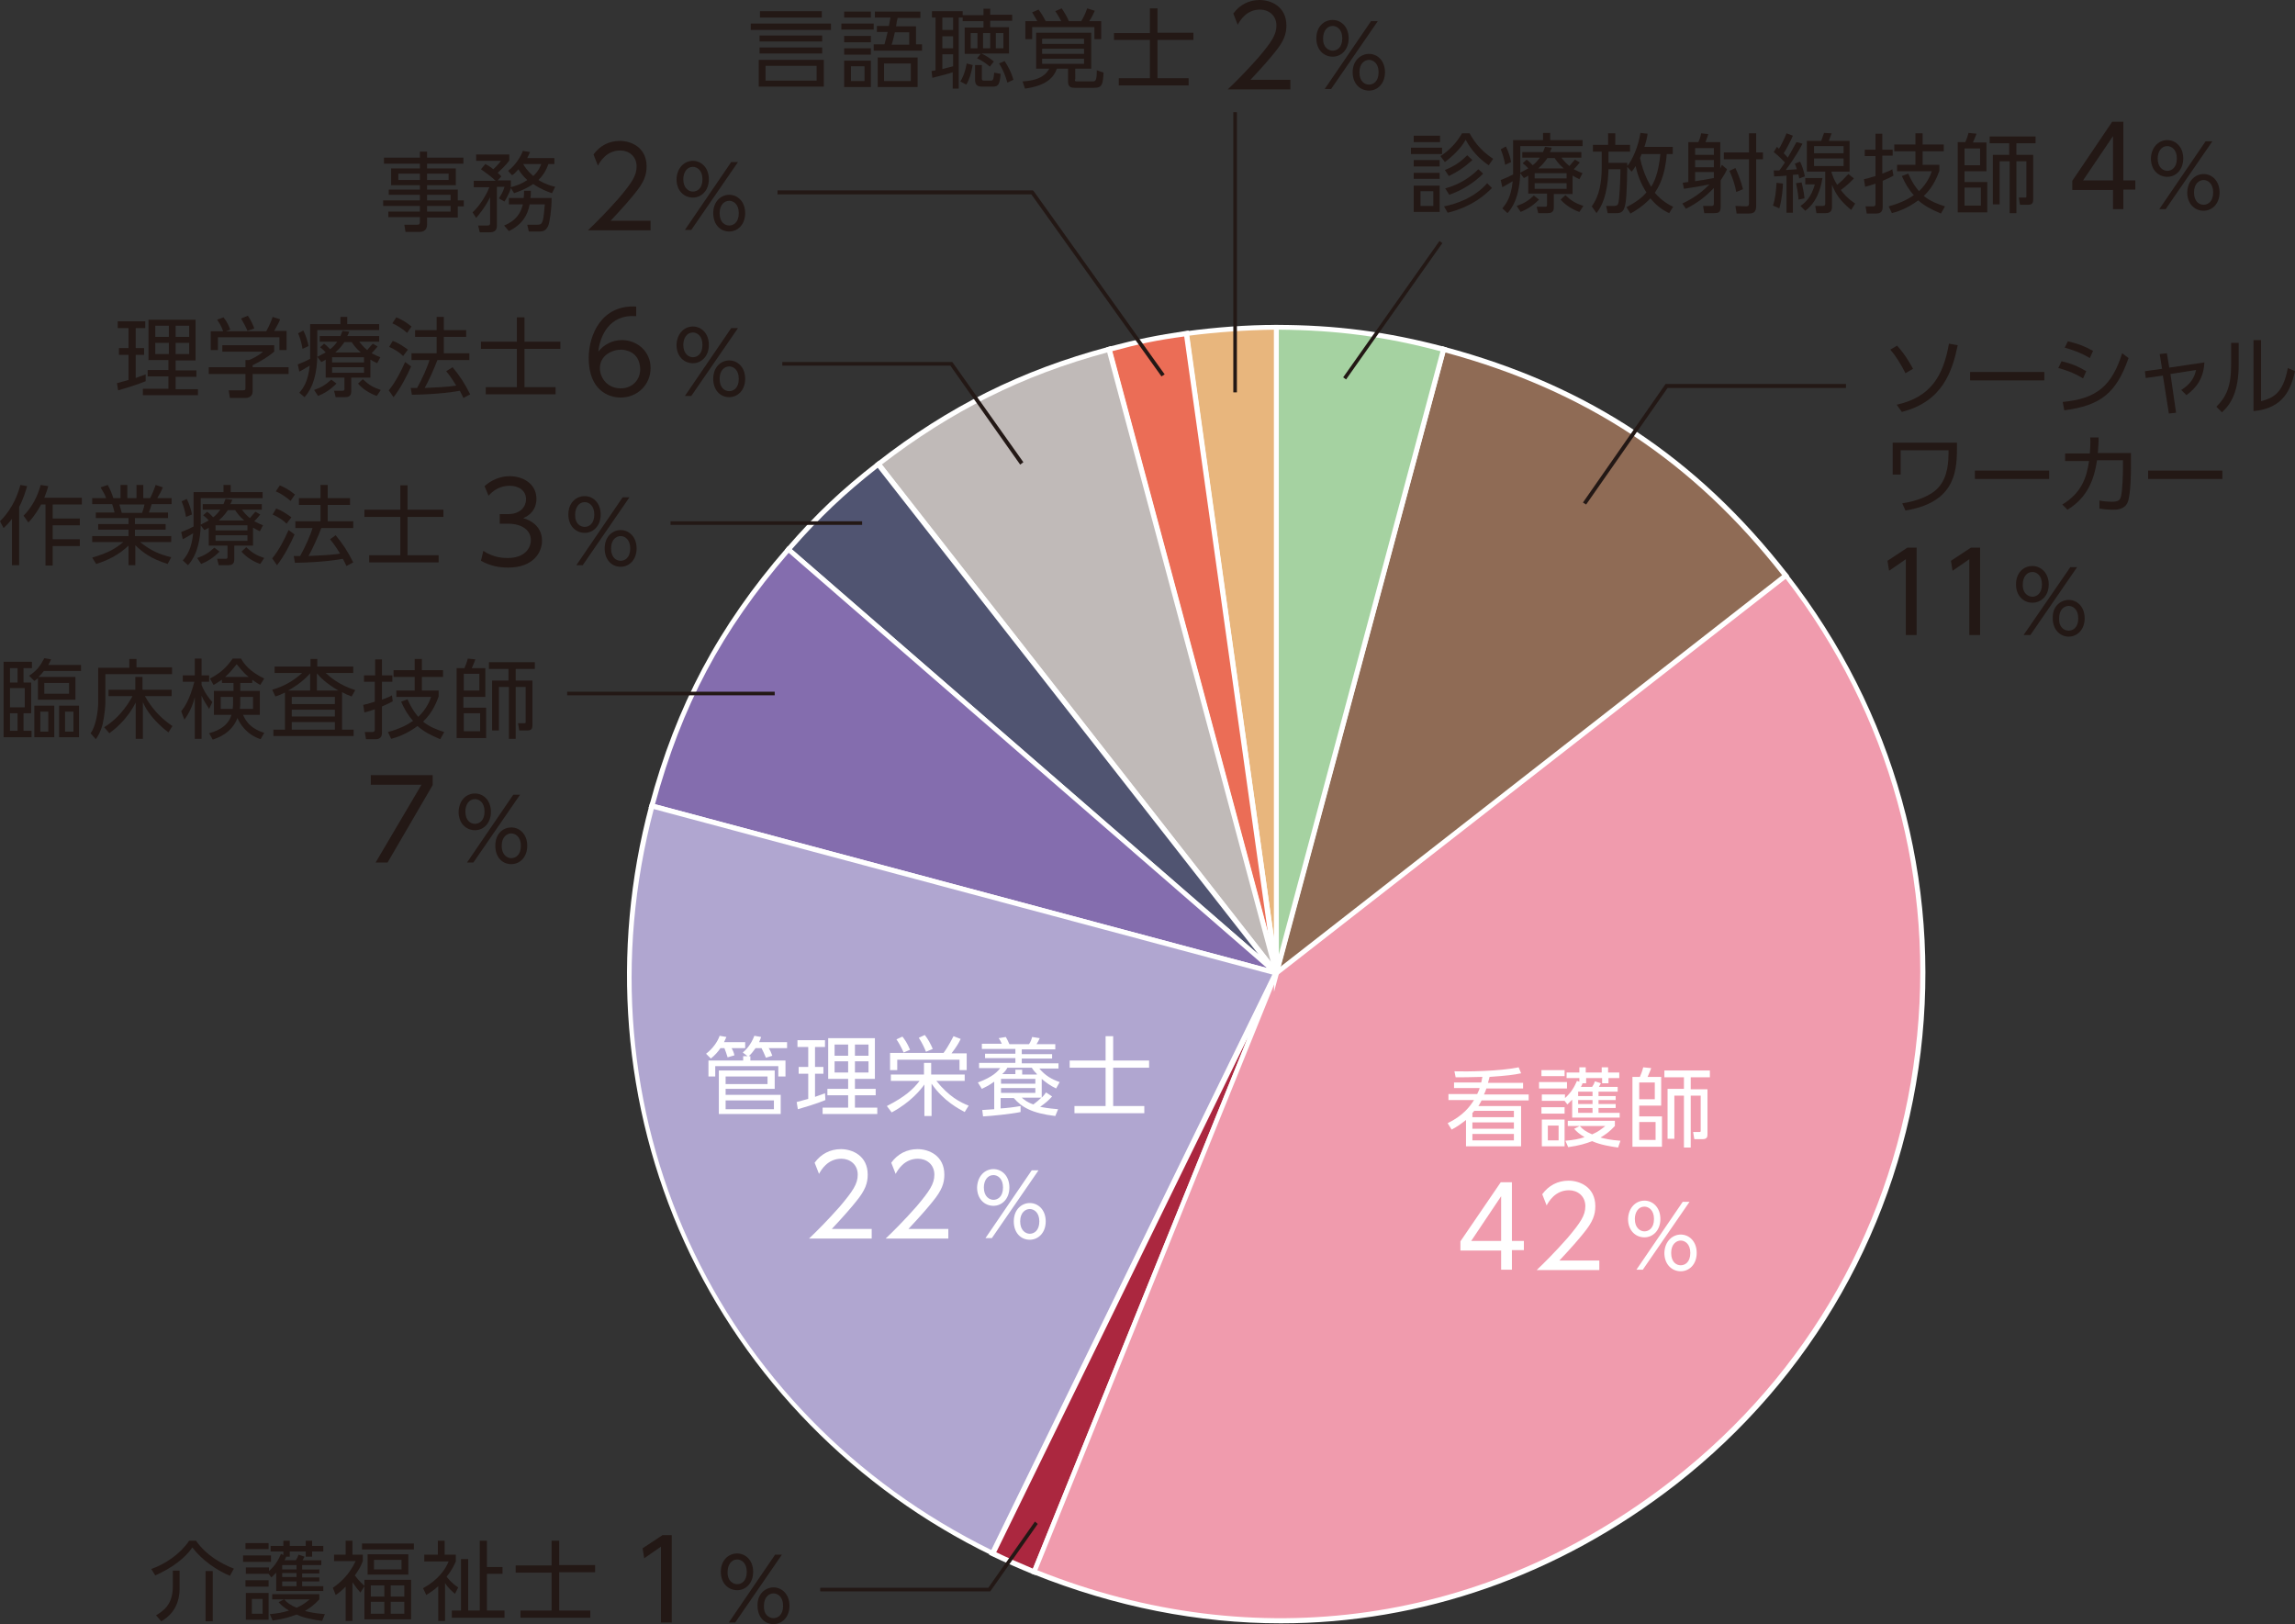 <?xml version="1.0" encoding="utf-8"?>
<!-- Generator: Adobe Illustrator 28.0.0, SVG Export Plug-In . SVG Version: 6.00 Build 0)  -->
<svg version="1.1" id="レイヤー_1" xmlns="http://www.w3.org/2000/svg" xmlns:xlink="http://www.w3.org/1999/xlink" x="0px"
	 y="0px" viewBox="0 0 575 406.9" style="enable-background:new 0 0 575 406.9;" xml:space="preserve">
<rect x="0" y="0" width="575" height="406.9" fill="#333333" stroke="none"/>
<style type="text/css">
	.st0{fill:#E8B67D;}
	.st1{fill:#FFFFFF;}
	.st2{fill:#EB6D56;}
	.st3{fill:#C0BAB8;}
	.st4{fill:#505471;}
	.st5{fill:#846DAE;}
	.st6{fill:#B0A6D0;}
	.st7{fill:#AB273F;}
	.st8{fill:#F09BAD;}
	.st9{fill:#8F6B55;}
	.st10{fill:#A5D2A1;}
	.st11{fill:#231815;}
</style>
<g>
	<path class="st0" d="M319.8,243.8L297.2,83.6c7.4-1,15.1-1.6,22.5-1.6V243.8z"/>
	<path class="st1" d="M319.2,243.9L296.5,83.1l0.6-0.1c7.4-1,15.2-1.6,22.6-1.6h0.6v162.4L319.2,243.9z M297.9,84.1L319.2,235V82.6
		C312.2,82.7,304.8,83.2,297.9,84.1z"/>
	<path class="st2" d="M319.8,243.8L277.9,87.5c7.2-1.9,12-2.9,19.4-3.9L319.8,243.8z"/>
	<path class="st1" d="M319.2,243.9L277.1,87.1l0.6-0.2c7.2-1.9,12.1-2.9,19.5-4l0.6-0.1l22.6,160.8L319.2,243.9z M278.6,88
		l39.1,145.9L296.7,84.3C289.9,85.2,285.2,86.2,278.6,88z"/>
	<path class="st3" d="M319.8,243.8L220,116.3c17.6-13.8,36.2-23,57.8-28.8L319.8,243.8z"/>
	<path class="st1" d="M321.2,246.6l-102-130.4l0.5-0.4c17.8-13.9,36.2-23.1,58-28.9l0.6-0.2l0.2,0.6L321.2,246.6z M220.9,116.4
		L318.4,241l-41-152.7C256.2,94,238.3,103,220.9,116.4z"/>
	<path class="st4" d="M319.8,243.8L197.5,137.6c7.3-8.4,13.7-14.5,22.5-21.3L319.8,243.8z"/>
	<path class="st1" d="M319.4,244.3L196.7,137.7l0.4-0.5c7.4-8.5,13.7-14.5,22.6-21.4l0.5-0.4l0.4,0.5l99.7,127.5L319.4,244.3z
		 M198.4,137.6l116.9,101.5l-95.4-121.9C211.5,123.8,205.4,129.6,198.4,137.6z"/>
	<path class="st5" d="M319.8,243.8l-156.5-41.9c6.7-25.1,17.1-44.6,34.2-64.3L319.8,243.8z"/>
	<path class="st1" d="M322.2,245.1l-159.7-42.7l0.2-0.6c6.7-25,17.3-44.9,34.3-64.5l0.4-0.5l0.5,0.4L322.2,245.1z M164.1,201.5
		l153.3,41l-119.8-104C180.8,157.9,170.8,176.8,164.1,201.5z"/>
	<path class="st6" d="M319.8,243.8l-71,145.4c-70.4-34.3-105.7-111.8-85.5-187.3L319.8,243.8z"/>
	<path class="st1" d="M249.1,390l-0.6-0.3c-34.2-16.6-61.5-44.5-77-78.5c-15.5-34-18.6-72.9-8.8-109.5l0.2-0.6l0.6,0.2l157.2,42.1
		l-0.3,0.7L249.1,390z M163.8,202.7c-19.9,75.2,14.9,151.4,84.7,185.7l70.4-144.2L163.8,202.7z"/>
	<path class="st7" d="M319.8,243.8l-60.7,150c-3.4-1.4-7-3-10.3-4.6L319.8,243.8z"/>
	<path class="st1" d="M259.4,394.6l-0.6-0.2c-3.4-1.4-7.1-3-10.4-4.6l-0.6-0.3l71.3-146l1.1,0.5L259.4,394.6z M249.6,388.9
		c2.9,1.4,6.1,2.8,9.2,4.1l53.8-133L249.6,388.9z"/>
	<path class="st8" d="M319.8,243.8l127.6-99.6c55.1,70.4,42.6,172.1-27.9,227.1c-47,36.6-105.2,44.8-160.4,22.5L319.8,243.8z"/>
	<path class="st1" d="M320.9,406.7c-20.6,0-41.5-4.1-62-12.3l-0.6-0.2l61-150.7l0.1-0.1l128.1-100l0.4,0.5
		c26.7,34.2,38.5,76.7,33.3,119.8c-5.3,43.1-27.1,81.5-61.3,108.2C390.3,394.9,356,406.7,320.9,406.7z M259.9,393.4
		c54.7,21.9,112.7,13.6,159.2-22.7c34-26.5,55.6-64.6,60.8-107.4c5.2-42.5-6.4-84.5-32.6-118.4l-127,99.1L259.9,393.4z"/>
	<path class="st9" d="M319.8,243.8l41.9-156.3c35.9,9.6,62.8,27.4,85.7,56.7L319.8,243.8z"/>
	<path class="st1" d="M318.7,245.4l42.6-158.7l0.6,0.2c35.9,9.6,63.2,27.7,86,56.9l0.4,0.5l-0.5,0.4L318.7,245.4z M362.1,88.3
		l-41.3,153.9l125.7-98.1C424.1,115.5,397.2,97.8,362.1,88.3z"/>
	<path class="st10" d="M319.8,243.8V82c14.8,0,27.6,1.7,41.9,5.5L319.8,243.8z"/>
	<path class="st1" d="M319.2,248.5V81.4h0.6c14.8,0,27.8,1.7,42.1,5.5l0.6,0.2l-0.2,0.6L319.2,248.5z M320.4,82.6v156.5L360.9,88
		C347,84.3,334.8,82.7,320.4,82.6z"/>
	<g>
		<path class="st1" d="M381.6,271.3v1.4h-9.2c-0.2,0.7-0.5,1.3-0.6,1.5H383v1.5h-11.8c-0.4,0.8-0.6,1.1-0.8,1.4h10.7v10.1h-13.8
			v-6.6c-1.3,1-2.1,1.6-3.6,2.4l-1-1.6c3.9-1.9,5.6-4.2,6.6-5.8h-6.4v-1.5h7.2c0.4-0.8,0.6-1.3,0.6-1.5h-6.4v-1.4h6.8
			c0.1-0.3,0.1-0.4,0.3-1.4c-4,0.1-4.2,0.1-6.7,0.1l-0.3-1.5c3,0.1,11.3,0,16.1-1l0.6,1.5c-1.9,0.4-3.6,0.6-7.9,0.9
			c-0.1,0.5-0.2,0.7-0.4,1.5H381.6z M369.3,278.4c-0.1,0.1-0.1,0.2-0.4,0.4v1.1h10.4v-1.6H369.3z M379.3,281.2h-10.4v1.6h10.4V281.2
			z M379.3,284.1h-10.4v1.6h10.4V284.1z"/>
		<path class="st1" d="M392.6,271.1v1.6h-7v-1.6H392.6z M395.7,271v-0.9h-3.2v-1.4h3.2v-1.3h1.6v1.3h4v-1.3h1.6v1.3h2.8v1.4H403v1.3
			h-1.6v-1.3h-4v1.3h-0.9c-0.1,0.3-0.2,0.5-0.4,0.9h2.8c0.4-0.6,0.5-0.8,0.7-1.4l1.5,0.5c-0.2,0.3-0.3,0.6-0.5,0.9h4.7v1.2h-4.8v1.1
			h4.3v1h-4.3v1h4.3v1h-4.3v1.2h5.3v1.2h-11.9v-4.5c-0.5,0.5-0.8,0.8-1.2,1.2l-0.7-0.9h-5.7v-1.6h5.8v0.9c1.6-1.4,2.4-2.9,3-4.3
			L395.7,271z M392,268.1v1.5h-5.8v-1.5H392z M392,277.4v1.6h-5.8v-1.6H392z M392,280.5v6.7h-5.7v-6.7H392z M390.5,282h-2.7v3.7h2.7
			V282z M405.4,287.5c-2.1-0.3-4.5-0.7-6.5-1.6c-1.6,0.6-3.1,1.1-6,1.5l-0.7-1.6c2.1-0.2,3.3-0.4,4.8-0.9c-1.3-0.8-1.9-1.3-2.6-2.1
			l1.4-0.7c0.8,0.9,1.5,1.4,3.1,2.1c1.6-0.7,2.3-1.3,3.3-2.1h-9.4v-1.3h11.8v1.3c-1.4,1.5-2.3,2.1-3.6,2.9c1.2,0.3,2.4,0.6,5,0.8
			L405.4,287.5z M399,273.5h-3.6v1.1h3.6V273.5z M399,275.6h-3.6v1h3.6V275.6z M399,277.6h-3.6v1.2h3.6V277.6z"/>
		<path class="st1" d="M410.9,269.7c0.2-0.5,0.5-1.1,0.8-2.3l2,0.2c-0.3,0.9-0.8,1.9-0.9,2.2h3.4v7.2h-5.5v2.7h5.7v7.6H409v-17.5
			H410.9z M414.6,271.2h-3.9v4.2h3.9V271.2z M414.8,281.1h-4.1v4.5h4.1V281.1z M423.6,272.9h4.2V284c0,0.7,0,1.4-1.2,1.4h-2.1
			l-0.3-1.8l1.6,0c0.3,0,0.3-0.1,0.3-0.4v-8.7h-2.5v13h-1.7v-13h-2.4v10.8h-1.7v-12.5h4.1v-2.9h-4.9v-1.7h11.4v1.7h-4.8V272.9z"/>
	</g>
	<g>
		<path class="st1" d="M376.1,318.2v-4.9h-10.2V311l10.1-14.8h2.8v14.7h3v2.3h-3v4.9H376.1z M368.6,310.9h7.5v-11.2L368.6,310.9z"/>
		<path class="st1" d="M400.7,315.8v2.4H385c1.8-1.7,4.7-4.6,7.7-8c3.3-3.9,4.5-5.7,4.5-8c0-2.6-2-4-4.1-4c-3.5,0-5.1,2.9-5.6,3.8
			l-1.1-2.8c1.6-2.2,3.9-3.4,6.6-3.4c2.8,0,6.7,1.6,6.7,6.4c0,2.1-0.6,3.9-2.9,6.7c-1.2,1.5-3,3.6-6.1,6.9H400.7z"/>
	</g>
	<g>
		<path class="st1" d="M412,300.8c2.1,0,4,1.7,4,4.6c0,2.9-1.9,4.6-4,4.6c-2.2,0-4.1-1.7-4.1-4.6C408,302.5,409.9,300.8,412,300.8z
			 M412,308.5c1,0,2.4-0.7,2.4-3.1c0-2.3-1.4-3.1-2.4-3.1c-1.5,0-2.4,1.4-2.4,3.1C409.6,307.7,411,308.5,412,308.5z M421.6,301.1
			h1.7l-11.7,17h-1.6L421.6,301.1z M421.1,309.3c2.1,0,4,1.7,4,4.6c0,2.9-1.9,4.6-4,4.6c-2.2,0-4.1-1.7-4.1-4.6
			C417.1,310.8,419.2,309.3,421.1,309.3z M421.1,317c1,0,2.4-0.7,2.4-3.1c0-2.3-1.4-3.1-2.4-3.1c-1,0-2.4,0.8-2.4,3.1
			C418.7,316.3,420.1,317,421.1,317z"/>
	</g>
	<g>
		<path class="st1" d="M186.7,261.1v1.5h-3.4c0.3,0.5,0.6,1.2,0.7,1.8l-1.7,0.5c-0.2-0.7-0.6-1.8-0.8-2.3h-1
			c-0.6,0.9-1.4,1.8-2.4,2.6l-1.2-1.2c1.6-1.2,2.9-3,3.4-4.5l1.7,0.3c-0.2,0.4-0.3,0.7-0.6,1.3H186.7z M188,264.6v1.1h8.8v4H195
			v-2.6h-15.8v2.6h-1.7v-4h8.7v-1.1h1.1l-1.2-0.9c0.6-0.5,2-1.8,2.9-4.2l1.7,0.3c-0.2,0.6-0.3,0.8-0.5,1.3h7v1.5h-4.6
			c0.3,0.4,0.7,1.3,0.9,1.9l-1.6,0.5c-0.4-1-0.7-1.6-1.1-2.4h-1.5c-0.6,0.8-1,1.4-1.7,2H188z M194.1,268.3v4.5h-12.3v1.5h13.8v4.8
			h-15.5v-10.9H194.1z M181.8,269.7v1.9h10.5v-1.9H181.8z M181.8,275.7v2.2h12.1v-2.2H181.8z"/>
		<path class="st1" d="M206.8,275.6c-2.1,0.9-5.2,1.8-6.9,2.3l-0.3-1.8c0.8-0.2,1.9-0.5,2.9-0.8v-6.3h-2.4v-1.7h2.4v-5h-2.7v-1.7
			h6.9v1.7h-2.5v5h2.1v1.7h-2.1v5.8c1.1-0.4,1.7-0.6,2.5-0.9L206.8,275.6z M219.2,260.1v10.2h-5v2.5h5.2v1.6h-5.2v3.1h5.6v1.6h-13.7
			v-1.6h6.4v-3.1h-5.2v-1.6h5.2v-2.5h-5v-10.2H219.2z M212.5,261.7h-3.4v2.8h3.4V261.7z M212.5,265.9h-3.4v2.8h3.4V265.9z
			 M217.6,261.7h-3.4v2.8h3.4V261.7z M217.6,265.9h-3.4v2.8h3.4V265.9z"/>
		<path class="st1" d="M241.7,278.6c-1.3-0.7-5.3-2.7-8.3-7.1v8.1h-1.8v-7.9c-0.9,1.3-3.5,4.5-8.2,7l-1.2-1.6
			c4.5-2.3,6.5-4.1,8.2-6.3h-7.2v-1.6h8.3v-2.9h1.8v2.9h8.4v1.6h-7.1c3.1,3.9,6,5.4,8.1,6.2L241.7,278.6z M242.2,263.8v4.3h-1.8
			v-2.6h-15.6v2.6H223v-4.3h13.4c1.2-1.6,2.4-4,2.5-4.2l1.8,0.7c-0.5,1-1,1.9-2.3,3.6H242.2z M226.4,263.7c-0.5-1.2-1.3-2.6-1.8-3.3
			l1.5-0.7c0.6,0.8,1.2,1.6,1.9,3.3L226.4,263.7z M232,263.5c-0.4-1-0.9-2.1-1.8-3.5l1.5-0.7c0.8,1,1.5,2.3,2,3.5L232,263.5z"/>
		<path class="st1" d="M261,275c0.7-0.7,0.8-1,1.1-1.3l1.5,1c-1,1.1-1.6,1.6-3,2.6c2,0.4,3.5,0.5,4.5,0.6l-0.7,1.7
			c-6-0.7-8.5-2.3-10.4-4.5h-3.3v2.6c1.7-0.1,3.3-0.3,5-0.6v1.5c-2.4,0.5-7.3,1-9.4,1.1l-0.2-1.6c0.2,0,2.6-0.2,3-0.2v-6.9
			c-1.4,1-2.3,1.4-3.1,1.8l-1-1.6c3.8-1.4,5-2.8,5.6-3.6h-5.3v-1.3h9.1v-1.2h-7.6v-1.1h7.6v-1.2H246v-1.3h5
			c-0.3-0.6-0.4-0.9-0.8-1.4l1.8-0.3c0.3,0.5,0.5,0.9,0.9,1.8h4.9c0.4-0.5,0.6-1.1,0.8-1.8l1.9,0.3c-0.2,0.5-0.5,1-0.8,1.5h4.7v1.3
			h-8.4v1.2h7.6v1.1h-7.6v1.2h9.2v1.3h-4.8c1.5,1.8,3.1,2.7,5.1,3.4l-0.9,1.6c-1.5-0.7-2.8-1.7-3.6-2.4V275z M259.4,270.3h-8.6v1.2
			h8.6V270.3z M259.4,272.6h-8.6v1.2h8.6V272.6z M259.8,269.1c-0.6-0.6-1-1.1-1.3-1.6h-6.1c-0.3,0.5-0.5,0.9-1.3,1.6h3.3V268h1.7
			v1.2H259.8z M256,275c0.6,0.5,1.2,1.1,2.9,1.7c0.8-0.6,1.4-1.1,2-1.7H256z"/>
		<path class="st1" d="M278.9,259.6v6.1h9v1.8h-9v9.6h7.8v1.8h-17.5v-1.8h7.8v-9.6h-9v-1.8h9v-6.1H278.9z"/>
	</g>
	<g>
		<path class="st1" d="M218.4,307.9v2.4h-15.7c1.8-1.7,4.7-4.6,7.7-8c3.3-3.9,4.5-5.7,4.5-8c0-2.6-2-4-4.1-4c-3.5,0-5.1,2.9-5.6,3.8
			l-1.1-2.8c1.6-2.2,3.9-3.4,6.6-3.4c2.8,0,6.7,1.6,6.7,6.4c0,2.1-0.6,3.9-2.9,6.7c-1.2,1.5-3,3.6-6.1,6.9H218.4z"/>
		<path class="st1" d="M237.6,307.9v2.4h-15.7c1.8-1.7,4.7-4.6,7.7-8c3.3-3.9,4.5-5.7,4.5-8c0-2.6-2-4-4.1-4c-3.5,0-5.1,2.9-5.6,3.8
			l-1.1-2.8c1.6-2.2,3.9-3.4,6.6-3.4c2.8,0,6.7,1.6,6.7,6.4c0,2.1-0.6,3.9-2.9,6.7c-1.2,1.5-3,3.6-6.1,6.9H237.6z"/>
	</g>
	<g>
		<path class="st1" d="M248.9,292.9c2.1,0,4,1.7,4,4.6c0,2.9-1.9,4.6-4,4.6c-2.2,0-4.1-1.7-4.1-4.6
			C244.9,294.6,246.8,292.9,248.9,292.9z M248.9,300.6c1,0,2.4-0.7,2.4-3.1c0-2.3-1.4-3.1-2.4-3.1c-1.5,0-2.4,1.4-2.4,3.1
			C246.5,299.8,247.9,300.6,248.9,300.6z M258.5,293.2h1.7l-11.7,17h-1.6L258.5,293.2z M258,301.4c2.1,0,4,1.7,4,4.6
			c0,2.9-1.9,4.6-4,4.6c-2.2,0-4-1.7-4-4.6C254,302.9,256.1,301.4,258,301.4z M258,309.1c1,0,2.4-0.7,2.4-3.1c0-2.3-1.4-3.1-2.4-3.1
			c-1,0-2.4,0.8-2.4,3.1C255.6,308.3,257,309.1,258,309.1z"/>
	</g>
	<g>
		<path class="st11" d="M477.4,93.5c-1-2-2.3-4.2-3.8-5.9l1.7-1c2.1,2.3,3.4,4.7,4,5.8L477.4,93.5z M475.2,101.4
			c8.6-1.9,11.7-7.3,13.1-15.3l2.2,0.4c-1.4,6.6-3.8,14.1-14,16.7L475.2,101.4z"/>
		<path class="st11" d="M512.2,93.2v2.1h-18.6v-2.1H512.2z"/>
		<path class="st11" d="M521.9,94.8c-2.5-1.5-4.4-2.1-6.2-2.6l0.8-1.7c2.5,0.6,4,1.2,6.2,2.5L521.9,94.8z M516.8,100.7
			c8.5-0.8,12.3-4,14.9-12.2l1.6,1.2c-3.1,8.9-7.1,11.9-16.1,13.1L516.8,100.7z M523.6,89.7c-2.4-1.4-4.5-2.1-6.3-2.6l0.8-1.6
			c2.5,0.6,4.1,1.2,6.3,2.4L523.6,89.7z"/>
		<path class="st11" d="M545.2,103.4l-1.8,0.2l-1.5-9.5l-4.3,0.6l-0.2-1.7l4.3-0.6l-0.6-3.7l1.8-0.2l0.6,3.6l8.8-1.3
			c-0.2,3.9-1.9,6.3-4.5,8.2l-1.3-1.3c2.4-1.5,3.3-3.1,3.7-5l-6.4,1L545.2,103.4z"/>
		<path class="st11" d="M560.9,91.1c0,7-1.9,10.1-4.2,12.2l-1.4-1.4c2.4-2.4,3.7-4.9,3.7-10.6v-5.4h1.9V91.1z M566.6,100.5
			c2.7-0.8,5.4-1.7,6.6-8.3L575,93c-1,4.3-2.7,9.3-10.4,10V85.2h1.9V100.5z"/>
	</g>
	<g>
		<path class="st11" d="M490.3,110.9v1.8c0,6.3-1.2,13.3-12.9,15.2l-0.8-1.8c3.4-0.5,7.1-1.8,9-3.9c2.5-2.7,2.6-6.6,2.6-9.4h-12v6.1
			h-2v-8H490.3z"/>
		<path class="st11" d="M513.4,117.9v2.1h-18.6v-2.1H513.4z"/>
		<path class="st11" d="M516.7,126.4c4.8-2.9,6.1-6.7,6.7-10.9h-6v-1.9h6.2c0.1-1.8,0.2-2.6,0.1-4l2.1,0c0,1.6-0.1,2.3-0.2,3.9h8.3
			v3.6c0,0.6,0,6.6-0.8,8.7c-0.8,1.9-2.8,1.9-3.7,1.9c-1.8,0-2.7-0.2-3.4-0.3l0-2c1,0.2,2,0.3,3.3,0.3c1.6,0,1.9-0.6,2.1-1.3
			c0.4-1.5,0.5-6.1,0.5-7.1v-2h-6.5c-0.7,4.7-2.3,9.3-7.4,12.4L516.7,126.4z"/>
		<path class="st11" d="M556.8,117.9v2.1h-18.6v-2.1H556.8z"/>
	</g>
	<g>
		<path class="st11" d="M361.3,37v1.6h-7.8V37H361.3z M360.8,34v1.6h-6.6V34H360.8z M360.7,40.1v1.6h-6.5v-1.6H360.7z M360.7,43.3
			v1.5h-6.5v-1.5H360.7z M360.7,46.5v6.6h-6.5v-6.6H360.7z M359.1,47.9h-3.2v3.7h3.2V47.9z M368.2,33.4c1.6,2.9,3.4,4.7,5.9,6.4
			l-1.1,1.6c-3.4-2.2-5.2-5.3-5.8-6.4c-1,2-3.4,4.3-5.2,5.6l-1.1-1.5c2.2-1.4,4.1-3.4,5.4-5.7H368.2z M373.8,47.1
			c-1.3,1.3-4.6,4.6-11.1,6.2l-0.9-1.6c3.1-0.6,7.7-2.2,10.8-5.8L373.8,47.1z M368.9,40.1c-2.1,1.9-3.8,3-5.9,4l-1-1.5
			c2.4-1,3.8-1.9,5.6-3.7L368.9,40.1z M371.6,43.5c-2.3,2.3-5.3,4.2-8.5,5.3l-1-1.6c3.7-1,6.4-2.9,8.3-4.8L371.6,43.5z"/>
		<path class="st11" d="M379.1,35.1h7.5v-1.8h1.8v1.8h8.1v1.5h-15.6v5.9c0,7.1-2.3,9.9-3.2,10.9l-1.3-1.2c1-1.2,2.2-2.8,2.6-6.8
			c-1.1,0.7-1.9,1.1-2.6,1.5l-0.4-1.8c1.5-0.6,2-0.8,3.1-1.4c0-0.3,0-0.8,0-1.4V35.1z M377.1,41.3c-0.2-1.3-0.6-2.7-1.1-3.9l1.3-0.7
			c0.6,1.2,1.1,2.7,1.3,3.9L377.1,41.3z M380,51.6c1.7-0.6,2.8-1.2,4.3-2.6l1.3,1c-1.8,1.8-3.2,2.5-4.6,3.1L380,51.6z M394.1,48.6
			h-4.8V52c0,1.3-0.9,1.4-1.6,1.4h-2.3l-0.4-1.6h2.1c0.4,0,0.5-0.1,0.5-0.5v-2.8h-4.7v-4.5c-0.5,0.3-0.6,0.4-1.1,0.6l-1-1.3
			c0.8-0.4,1.3-0.7,2.1-1.1c-0.7-0.8-0.8-0.8-1.4-1.3l1-0.9c0.7,0.5,1.3,1.2,1.5,1.4c0.7-0.5,1.2-1.1,1.8-1.9h-4.4v-1.4h5.2
			c0.2-0.5,0.3-0.8,0.5-1.3l1.7,0.2c-0.2,0.5-0.3,0.8-0.5,1.1h7.9v1.4h-5c0.4,0.5,1,1.3,2,2.1c0.6-0.7,1.1-1.3,1.4-1.6l1.2,0.7
			c-0.7,0.9-1.4,1.6-1.5,1.7c1,0.5,1.6,0.8,2.2,1l-0.8,1.5c-0.6-0.3-1-0.5-1.7-0.9V48.6z M392.5,43.4h-8v1.3h8V43.4z M392.5,45.9h-8
			v1.4h8V45.9z M391.8,42.2c-1.3-1.1-1.8-1.9-2.3-2.6h-1.8c-0.3,0.4-0.9,1.4-2.3,2.6H391.8z M392.2,48.9c1.6,1.5,2.5,2,4.5,2.7
			l-1,1.5c-1.7-0.6-3.5-1.7-4.7-3.1L392.2,48.9z"/>
		<path class="st11" d="M419.1,36.9v1.7h-1.5c-0.3,3.5-1,6.8-3,9.7c1.8,2.1,3.7,3.1,4.6,3.5l-1,1.6c-0.9-0.4-2.8-1.4-4.7-3.7
			c-1.9,2-3.9,3.2-5,3.8l-1-1.6c2.7-1.4,4.1-2.6,5-3.7c-1.3-2-2.2-4.2-2.7-6.6c-0.4,0.7-0.6,0.9-1,1.4l-1.1-1.2
			c-0.1,6.2-0.2,9.4-0.9,10.7c-0.5,0.9-1.3,0.9-2,0.9h-2l-0.4-1.8l2,0c0.7,0,0.9-0.3,1-0.5c0.4-1,0.6-6.9,0.6-8.7H403
			c-0.2,6.7-1.8,9.4-3,11l-1.2-1.7c2-2.7,2.5-6.3,2.5-9.7V38h-2.2v-1.7h3.8v-2.9h1.8v2.9h3.7V38H403v2.8h4.7c0,0.3,0,0.5,0,0.8
			c1.3-1.5,2.8-5,3.3-8.3l1.8,0.2c-0.1,0.8-0.3,1.8-0.8,3.3H419.1z M411.3,38.6c-0.1,0.3-0.2,0.5-0.4,1c0.9,4.2,2.5,6.7,2.8,7.2
			c0.6-1,1.8-3.1,2.3-8.2H411.3z"/>
		<path class="st11" d="M421.5,51c1.2-0.6,4-1.9,6.8-4.8c-1.9,0.4-4.3,0.8-6.4,1.1l-0.3-1.5c0.5-0.1,0.8-0.1,1.4-0.2v-10h2.5
			c0.3-0.6,0.6-1.4,0.7-2.2l1.8,0.2c-0.2,0.8-0.6,1.6-0.7,2h3.7v6.6c0.1-0.2,0.2-0.4,0.4-0.9l1.3,1.1c-0.3,0.7-0.8,1.6-1.6,2.8v6.6
			c0,1.5-0.6,1.6-1.7,1.6H427l-0.3-1.8l2.1,0c0.4,0,0.6-0.1,0.6-0.6v-3.9c-2.1,2.2-4.2,3.8-7,5.2L421.5,51z M429.4,37.1h-4.7v1.7
			h4.7V37.1z M429.4,40.1h-4.7v1.8h4.7V40.1z M424.7,45.4c1.5-0.2,3.1-0.5,4.7-0.8v-1.5h-4.7V45.4z M440,33.4v4.8h1.7v1.7H440v11.7
			c0,1.7-0.8,1.9-2,1.9h-2.9l-0.3-1.9l2.7,0.1c0.5,0,0.7-0.2,0.7-0.7V39.9h-6.3v-1.7h6.3v-4.8H440z M435,48.1
			c-0.2-1.3-0.8-3.4-1.7-5.3l1.5-0.7c0.8,1.7,1.5,3.7,1.9,5.3L435,48.1z"/>
		<path class="st11" d="M444.2,51.5c0.6-1.6,0.8-3.9,0.9-5.7l1.6,0.2c0,0.9-0.2,3.8-0.9,6.2L444.2,51.5z M451.6,36
			c-1.5,3-3.6,5.8-4.2,6.6c0.4,0,2.4-0.2,2.8-0.2c-0.2-0.6-0.4-1.1-0.5-1.4l1.3-0.5c0.5,1,1,2.5,1.2,3.7l-1.4,0.5
			c-0.1-0.6-0.2-0.7-0.2-1l-1.4,0.1v9.5h-1.6v-9.3c-1.3,0.1-2.1,0.2-3.1,0.2l-0.1-1.5c0.6,0,0.9,0,1.4,0c0.8-1,1.1-1.6,1.4-2
			c-0.4-0.4-1.6-1.7-2.8-2.6l0.8-1.3c0.3,0.3,0.4,0.3,0.5,0.5c0.5-0.8,1.4-2.6,1.9-3.9l1.6,0.6c-0.6,1.4-1.7,3.5-2.3,4.4
			c0.6,0.6,0.9,0.9,1,1.1c1.1-1.8,1.6-2.9,2.2-3.9L451.6,36z M450.6,50c0-0.6-0.1-1.6-0.6-4.1l1.4-0.2c0.4,1.9,0.6,2.7,0.7,4
			L450.6,50z M451.1,51.6c1.3-0.9,2.7-2.2,3.6-5.4h-2.4v-1.6h4.3c-0.5,3.2-1.7,6.3-4.3,8.2L451.1,51.6z M464.5,44.7
			c-1.5,1.6-3,2.7-3.3,2.9c1.6,2.1,2.9,2.9,3.6,3.4l-1,1.6c-2.9-2.4-3.9-4.1-4.8-6.3v5.4c0,0.9-0.2,1.7-1.6,1.7h-2.3l-0.3-1.8l1.8,0
			c0.7,0,0.7-0.3,0.7-0.6V43h-4.6v-7.7h3.6c0.3-0.8,0.6-1.7,0.7-2l1.9,0.1c-0.2,0.6-0.5,1.4-0.7,1.9h5.2V43h-4.5v0.3
			c0.3,0.8,0.6,1.8,1.4,3c1.3-1.1,1.5-1.3,2.8-2.7L464.5,44.7z M461.9,36.6h-7.4v1.8h7.4V36.6z M461.9,39.7h-7.4v1.9h7.4V39.7z"/>
		<path class="st11" d="M474.4,44c-0.5,0.3-1.1,0.6-2.7,1.3v6.5c0,1.3-0.6,1.7-1.7,1.7h-2.3l-0.3-1.8h1.8c0.3,0,0.7,0,0.7-0.6v-5.1
			c-0.8,0.3-1.8,0.6-2.6,0.8l-0.3-1.9c0.6-0.1,1.3-0.3,2.9-0.8v-5h-2.7v-1.6h2.7v-4h1.7v4h2.6V39h-2.6v4.5c1.8-0.7,2.1-0.8,2.5-1.1
			L474.4,44z M473.2,51.7c2.9-0.8,4.7-1.7,6.3-2.8c-1.3-1.4-2.2-3-3-4.8l1.6-0.6c1.2,2.7,2.2,3.8,2.7,4.4c2-1.9,2.9-4,3.2-5h-8.7
			v-1.6h4.6v-3.4h-5.3v-1.7h5.3v-2.8h1.8v2.8h5.3v1.7h-5.3v3.4h4.2v1.5c-0.5,1.3-1.4,3.9-3.9,6.3c1.6,1.3,3.4,2,5.3,2.6l-1,1.8
			c-2.4-1-4.1-1.9-5.7-3.3c-2.8,2.1-5.4,2.9-6.6,3.2L473.2,51.7z"/>
		<path class="st11" d="M492.4,35.6c0.2-0.5,0.5-1.1,0.8-2.3l2,0.2c-0.3,0.9-0.8,1.9-0.9,2.2h3.4v7.2h-5.5v2.7h5.7v7.6h-7.4V35.6
			H492.4z M496.1,37.2h-3.9v4.2h3.9V37.2z M496.3,47h-4.1v4.5h4.1V47z M505.2,38.8h4.2v11.1c0,0.6,0,1.4-1.2,1.4h-2.1l-0.3-1.8
			l1.6,0c0.3,0,0.3-0.1,0.3-0.4v-8.7h-2.5v13h-1.7v-13H501v10.8h-1.7V38.8h4.1v-2.9h-4.9v-1.7H510v1.7h-4.8V38.8z"/>
	</g>
	<g>
		<path class="st11" d="M37.9,393.1c3.6-1.3,7.3-3.8,9.5-7.1h1.7c2.6,3.7,6.4,5.8,9.5,7l-1,1.8c-3.3-1.4-7-3.9-9.4-7.1
			c-1.8,2.6-5,5.1-9.3,7L37.9,393.1z M45,397.7c0,1.4,0,5.9-4.6,8.5l-1.3-1.5c1.6-1,4.2-2.5,4.2-7.2v-4H45V397.7z M53.3,406.2h-1.8
			v-12.6h1.8V406.2z"/>
		<path class="st11" d="M67.9,389.7v1.6h-7v-1.6H67.9z M71,389.6v-0.9h-3.2v-1.4H71V386h1.6v1.3h4V386h1.6v1.3h2.8v1.4h-2.8v1.3
			h-1.6v-1.3h-4v1.3h-0.9c-0.1,0.3-0.2,0.5-0.4,0.9h2.8c0.4-0.6,0.5-0.8,0.7-1.4l1.5,0.5c-0.2,0.3-0.3,0.6-0.5,0.9h4.7v1.2h-4.8v1.1
			H80v1h-4.3v1H80v1h-4.3v1.2h5.3v1.2H69.2V394c-0.5,0.5-0.8,0.8-1.2,1.2l-0.7-0.9h-5.7v-1.6h5.8v0.9c1.6-1.4,2.4-2.9,3-4.3
			L71,389.6z M67.3,386.6v1.5h-5.8v-1.5H67.3z M67.3,395.9v1.6h-5.8v-1.6H67.3z M67.3,399.1v6.7h-5.7v-6.7H67.3z M65.8,400.6h-2.7
			v3.7h2.7V400.6z M80.7,406.1c-2.1-0.3-4.5-0.7-6.4-1.6c-1.6,0.6-3.1,1.1-6,1.5l-0.7-1.6c2.1-0.2,3.2-0.4,4.8-0.9
			c-1.3-0.8-1.9-1.3-2.6-2.1l1.4-0.7c0.8,0.9,1.5,1.4,3.1,2.1c1.6-0.7,2.3-1.3,3.3-2.1h-9.4v-1.3h11.8v1.3c-1.4,1.5-2.3,2.1-3.6,2.9
			c1.2,0.3,2.4,0.6,5,0.8L80.7,406.1z M74.3,392.1h-3.6v1.1h3.6V392.1z M74.3,394.1h-3.6v1h3.6V394.1z M74.3,396.2h-3.6v1.2h3.6
			V396.2z"/>
		<path class="st11" d="M90.3,399c-0.8-0.9-1-1.2-2-2.6v9.7h-1.7v-8.6c-1.1,1.1-1.7,1.6-2.5,2.1l-0.7-1.8c1.9-1.3,4.2-3.4,5.7-6.7
			h-5.4v-1.6h2.9V386h1.7v3.5h2.6v1.6c-0.4,1.1-0.8,1.9-2,3.6c1.2,1.6,2.2,2.4,2.4,2.6v-1.5H103v9.9H91.3v-8.3L90.3,399z
			 M103.7,388.2h-13v-1.5h13V388.2z M102.3,394.5H92.1v-5.1h10.2V394.5z M96.3,397.2h-3.4v2.8h3.4V397.2z M96.3,401.3h-3.4v3h3.4
			V401.3z M100.6,390.8h-6.9v2.4h6.9V390.8z M101.3,397.2h-3.4v2.8h3.4V397.2z M101.3,401.3h-3.4v3h3.4V401.3z"/>
		<path class="st11" d="M114,399.3c-0.5-0.4-1.6-1.3-2.5-2.7v9.5h-1.7v-8.7c-1.2,1.1-2.2,1.7-3,2.2l-0.8-1.7c3.7-2,5.6-4.7,6.4-6.7
			h-6.1v-1.7h3.4V386h1.7v3.5h2.8v1.7c-0.3,0.6-0.8,2-2.3,3.8c0.2,0.3,1.3,1.7,2.9,2.7L114,399.3z M122,386v6.6h3.9v1.7H122v9.2h4.4
			v1.8h-13.2v-1.8h2.3v-12.9h1.8v12.9h2.9V386H122z"/>
		<path class="st11" d="M140.1,386v6.1h9v1.8h-9v9.6h7.8v1.8h-17.5v-1.8h7.8V394h-9v-1.8h9V386H140.1z"/>
	</g>
	<g>
		<path class="st11" d="M166,384.6h2.3v21.9h-2.7v-19l-4.2,2.9l-0.4-2.5L166,384.6z"/>
	</g>
	<g>
		<path class="st11" d="M184.7,389.2c2.1,0,4,1.7,4,4.6c0,2.9-1.9,4.6-4,4.6c-2.2,0-4.1-1.7-4.1-4.6
			C180.6,390.9,182.5,389.2,184.7,389.2z M184.7,396.9c1,0,2.4-0.7,2.4-3.1c0-2.3-1.4-3.1-2.4-3.1c-1.5,0-2.4,1.4-2.4,3.1
			C182.2,396.1,183.7,396.9,184.7,396.9z M194.2,389.5h1.7l-11.7,17h-1.6L194.2,389.5z M193.8,397.7c2.1,0,4,1.7,4,4.6
			c0,2.9-1.9,4.6-4,4.6c-2.2,0-4-1.7-4-4.6C189.7,399.2,191.9,397.7,193.8,397.7z M193.8,405.4c1,0,2.4-0.7,2.4-3.1
			c0-2.3-1.4-3.1-2.4-3.1c-1,0-2.4,0.8-2.4,3.1C191.3,404.7,192.8,405.4,193.8,405.4z"/>
	</g>
	<g>
		<path class="st11" d="M8,165.8v1.6H5.9v3.6h1.9v7.7H5.9v4.4h2v1.6h-7v-18.9H8z M4.4,167.4H2.5v3.6h1.9V167.4z M6.2,172.4H2.5v4.8
			h3.7V172.4z M4.4,178.7H2.5v4.4h1.9V178.7z M18.9,169.7v5.6H9.5v-5.4c-0.3,0.3-0.5,0.4-0.9,0.7l-1.3-1.3c1.9-1.3,2.7-2.3,3.8-4.4
			l1.7,0.3c-0.2,0.5-0.4,0.8-0.7,1.4h8.2v1.5h-9.3c-0.6,0.7-0.8,1-1.4,1.5H18.9z M13.6,176.8v7.9h-5v-7.9H13.6z M12.1,178.3h-2v5h2
			V178.3z M17.3,171.1h-6.2v2.7h6.2V171.1z M19.8,176.8v7.9h-5v-7.9H19.8z M18.4,178.3h-2.1v5h2.1V178.3z"/>
		<path class="st11" d="M32.4,167.2v-2.1h1.8v2.1h8.9v1.7H26.4v7.2c0,0.9-0.2,3.1-0.7,5.4c-0.5,1.9-1.2,3-1.7,3.7l-1.3-1.5
			c1.4-1.8,1.9-5.9,1.9-7.6v-8.8H32.4z M42.2,183.5c-3.4-2.6-5.5-5.4-6.4-7.6v9.2h-1.8V176c-2.2,4.4-5.5,6.9-6.6,7.7l-1.3-1.5
			c4.4-2.7,6.6-6.9,7.1-7.8h-6v-1.6h6.7v-3.2h1.8v3.2h7.3v1.6h-6.7c2.3,4.1,5,6.2,6.9,7.5L42.2,183.5z"/>
		<path class="st11" d="M52.4,177.6c-0.8-1.2-1.3-2-1.9-3.3v10.8h-1.7v-10.4c-0.5,2-1.4,4-2.6,5.6l-0.8-2.1c0.8-1,2.1-2.8,3.3-7.4
			h-2.9v-1.6h3v-4.2h1.7v4.2h1.9v1.6h-1.9v0.8c0.3,0.8,1.1,2.5,2.7,4.3L52.4,177.6z M52.4,183.7c1-0.3,4.6-1.2,5.6-4.6h-4.4v-6h4.9
			v-2h-2.9v-0.8c-1,0.7-1.6,1-2.1,1.3l-0.9-1.6c2.5-1.3,4-2.6,5.7-5h2.1c0.8,1.4,2.1,3.2,5.8,5l-1,1.6c-0.9-0.5-1.4-0.9-2-1.3v0.8
			h-3v2h4.9v6h-4.2c1.3,3.1,3.8,4,5.3,4.5l-0.9,1.6c-3.6-1.2-5.2-3.9-5.8-5.3c-1.5,3.8-4.8,4.9-6.2,5.4L52.4,183.7z M58.5,174.6
			h-3.2v3h3c0.1-0.6,0.1-1.2,0.1-2.5V174.6z M62.3,169.6c-1.4-1.1-2.5-2.6-3-3.2c-0.5,0.6-1.6,2.1-2.9,3.2H62.3z M60.2,175.1
			c0,1.4,0,1.9-0.1,2.5h3.3v-3h-3.2V175.1z"/>
		<path class="st11" d="M85.6,182.8h3v1.6H68.5v-1.6h2.9v-9.3c-1,0.5-1.5,0.7-2.4,1l-0.8-1.7c2.8-0.8,5.2-2.1,7.5-4.2h-6.9V167h9
			v-1.9h1.7v1.9h9v1.6h-6.9c1.1,1,3.3,3,7.4,4.3l-0.9,1.6c-1.1-0.4-1.7-0.7-2.4-1.1V182.8z M77.7,173v-4.3c-2.2,2.5-4.8,3.9-5.5,4.3
			H77.7z M83.9,174.6H73.1v1.8h10.8V174.6z M83.9,177.8H73.1v1.7h10.8V177.8z M83.9,180.9H73.1v1.9h10.8V180.9z M84.8,173
			c-3.3-1.9-4.6-3.4-5.4-4.3v4.3H84.8z"/>
		<path class="st11" d="M98.4,175.7c-0.5,0.3-1.1,0.6-2.7,1.3v6.5c0,1.3-0.6,1.7-1.7,1.7h-2.3l-0.3-1.8h1.8c0.3,0,0.7,0,0.7-0.6
			v-5.1c-0.8,0.3-1.8,0.6-2.6,0.8l-0.3-1.9c0.6-0.1,1.3-0.3,2.9-0.8v-5h-2.7v-1.6H94v-4h1.7v4h2.6v1.6h-2.6v4.5
			c1.8-0.7,2.1-0.8,2.5-1.1L98.4,175.7z M97.2,183.4c2.9-0.8,4.7-1.7,6.3-2.8c-1.3-1.4-2.2-3-3-4.8l1.6-0.6c1.2,2.7,2.2,3.8,2.7,4.4
			c2-1.9,2.9-4,3.2-5h-8.7v-1.6h4.6v-3.4h-5.3v-1.7h5.3v-2.8h1.8v2.8h5.3v1.7h-5.3v3.4h4.2v1.5c-0.5,1.3-1.4,3.9-3.9,6.3
			c1.6,1.3,3.4,2,5.3,2.6l-1,1.8c-2.4-1-4.1-1.9-5.7-3.3c-2.8,2.1-5.4,2.9-6.6,3.2L97.2,183.4z"/>
		<path class="st11" d="M116.4,167.3c0.2-0.5,0.5-1.1,0.8-2.3l1.9,0.2c-0.3,0.9-0.8,1.9-0.9,2.2h3.4v7.2h-5.5v2.7h5.7v7.6h-7.4
			v-17.5H116.4z M120.1,168.8h-3.9v4.2h3.9V168.8z M120.3,178.7h-4.1v4.5h4.1V178.7z M129.2,170.5h4.2v11.1c0,0.6,0,1.4-1.2,1.4
			h-2.1l-0.3-1.8l1.6,0c0.3,0,0.3-0.1,0.3-0.4v-8.7h-2.5v13h-1.7v-13H125V183h-1.7v-12.5h4.1v-2.9h-4.9v-1.7H134v1.7h-4.8V170.5z"/>
	</g>
	<g>
		<path class="st11" d="M108.4,194.2v2.5l-11.3,19.4h-3l11.5-19.5H92.9v-2.4H108.4z"/>
	</g>
	<g>
		<path class="st11" d="M119,198.8c2.1,0,4,1.7,4,4.6c0,2.9-1.9,4.6-4,4.6c-2.2,0-4.1-1.7-4.1-4.6C115,200.4,116.9,198.8,119,198.8z
			 M119,206.4c1,0,2.4-0.7,2.4-3.1c0-2.3-1.4-3.1-2.4-3.1c-1.5,0-2.4,1.4-2.4,3.1C116.6,205.7,118,206.4,119,206.4z M128.6,199.1
			h1.7l-11.7,17h-1.6L128.6,199.1z M128.1,207.3c2.1,0,4,1.7,4,4.6c0,2.9-1.9,4.6-4,4.6c-2.2,0-4-1.7-4-4.6
			C124.1,208.7,126.2,207.3,128.1,207.3z M128.1,215c1,0,2.4-0.7,2.4-3.1c0-2.3-1.4-3.1-2.4-3.1c-1,0-2.4,0.8-2.4,3.1
			C125.7,214.2,127.1,215,128.1,215z"/>
	</g>
	<g>
		<path class="st11" d="M529.4,52.5v-4.9h-10.2v-2.3l10-14.8h2.8v14.7h3v2.3h-3v4.9H529.4z M521.9,45.2h7.5V34.1L521.9,45.2z"/>
	</g>
	<g>
		<g>
			<path class="st11" d="M543,35.1c2.1,0,4,1.7,4,4.6c0,2.9-1.9,4.6-4,4.6c-2.2,0-4.1-1.7-4.1-4.6C539,36.8,540.9,35.1,543,35.1z
				 M543,42.8c1,0,2.4-0.7,2.4-3.1c0-2.3-1.4-3.1-2.4-3.1c-1.5,0-2.4,1.4-2.4,3.1C540.6,42,542,42.8,543,42.8z M552.6,35.4h1.7
				l-11.7,17h-1.6L552.6,35.4z M552.1,43.6c2.1,0,4,1.7,4,4.6c0,2.9-1.9,4.6-4,4.6c-2.2,0-4.1-1.7-4.1-4.6
				C548.1,45.1,550.2,43.6,552.1,43.6z M552.1,51.3c1,0,2.4-0.7,2.4-3.1c0-2.3-1.4-3.1-2.4-3.1c-1,0-2.4,0.8-2.4,3.1
				C549.7,50.6,551.1,51.3,552.1,51.3z"/>
		</g>
	</g>
	<g>
		<path class="st11" d="M477.9,137.2h2.3v21.9h-2.7v-19l-4.2,2.9l-0.4-2.5L477.9,137.2z"/>
		<path class="st11" d="M493.8,137.2h2.3v21.9h-2.7v-19l-4.2,2.9l-0.4-2.5L493.8,137.2z"/>
	</g>
	<g>
		<path class="st11" d="M509.2,141.8c2.1,0,4.1,1.7,4.1,4.6c0,2.9-1.9,4.6-4.1,4.6c-2.2,0-4.1-1.7-4.1-4.6
			C505.1,143.5,507,141.8,509.2,141.8z M509.2,149.5c1,0,2.4-0.7,2.4-3.1c0-2.3-1.4-3.1-2.4-3.1c-1.5,0-2.4,1.4-2.4,3.1
			C506.7,148.7,508.2,149.5,509.2,149.5z M518.7,142.1h1.7l-11.7,17H507L518.7,142.1z M518.3,150.3c2.1,0,4,1.7,4,4.6
			c0,2.9-1.9,4.6-4,4.6s-4-1.7-4-4.6C514.2,151.8,516.4,150.3,518.3,150.3z M518.3,158c1,0,2.4-0.7,2.4-3.1c0-2.3-1.4-3.1-2.4-3.1
			c-1,0-2.4,0.8-2.4,3.1C515.8,157.2,517.2,158,518.3,158z"/>
	</g>
	<g>
		<path class="st11" d="M4.8,141.6H3V130c-0.9,1.2-1.6,1.8-2.1,2.3L0,130.6c3.4-3.4,4.6-7.2,5.1-9.1l1.7,0.3c-0.4,1.3-0.9,3.1-2,5.2
			V141.6z M5.9,129.2c2.1-2.1,3.5-4.8,4.3-7.7l1.9,0.3c-0.2,0.7-0.4,1.4-1,2.9h9.4v1.7h-7.3v3.5h6.8v1.7h-6.8v3.5h6.8v1.7h-6.8v4.9
			h-1.8v-15.3h-1.1c-1.5,2.7-2.6,3.9-3.2,4.5L5.9,129.2z"/>
		<path class="st11" d="M42,141.3c-4.3-1.4-6.1-2.8-8.1-4.7v5h-1.7v-4.9c-2.5,2.4-5.3,3.7-8.1,4.6l-1-1.6c4.1-1.2,5.9-2.3,7.8-3.9
			h-7.8v-1.5h9.1v-1.6h-7.6v-1.4h7.6v-1.5H24v-1.4h4.7c-0.1-0.4-0.3-1.3-0.6-2.1h-5v-1.5h3.5c-0.4-1-0.5-1.2-1.4-2.7l1.8-0.6
			c0.7,1.3,1,2.1,1.4,3.3h1.8v-3.3h1.7v3.3h2.3v-3.3h1.7v3.3h1.7c0.2-0.3,0.9-1.8,1.4-3.3l1.8,0.6c-0.4,1-0.8,1.7-1.4,2.7h3.6v1.5
			h-5c-0.3,1-0.3,1.1-0.7,2.1h4.8v1.4h-8.3v1.5h7.7v1.4h-7.7v1.6h9.1v1.5h-7.8c2.6,2.1,4.8,3.1,7.8,3.8L42,141.3z M35.6,128.5
			c0.2-0.6,0.4-1.1,0.6-2.1h-6.3c0.2,0.6,0.5,1.6,0.6,2.1H35.6z"/>
		<path class="st11" d="M48.5,123.3H56v-1.8h1.8v1.8h8v1.5H50.3v5.9c0,7.1-2.3,9.9-3.2,10.9l-1.3-1.2c1-1.2,2.2-2.8,2.6-6.8
			c-1.1,0.7-1.9,1.1-2.6,1.5l-0.4-1.8c1.5-0.6,2-0.8,3.1-1.4c0-0.3,0-0.8,0-1.4V123.3z M46.6,129.5c-0.2-1.3-0.6-2.7-1.1-3.9
			l1.3-0.6c0.6,1.2,1.1,2.7,1.3,3.9L46.6,129.5z M49.4,139.8c1.7-0.6,2.8-1.2,4.3-2.6l1.3,1c-1.8,1.8-3.2,2.5-4.6,3.1L49.4,139.8z
			 M63.5,136.7h-4.8v3.5c0,1.3-0.9,1.4-1.6,1.4h-2.3l-0.4-1.6h2.1c0.4,0,0.5-0.1,0.5-0.5v-2.8h-4.7v-4.5c-0.5,0.3-0.6,0.4-1.1,0.6
			l-1-1.3c0.8-0.4,1.3-0.7,2.1-1.1c-0.7-0.8-0.8-0.8-1.4-1.3l1-0.9c0.7,0.5,1.3,1.2,1.5,1.4c0.7-0.5,1.2-1.1,1.8-1.9h-4.4v-1.4h5.2
			c0.2-0.5,0.3-0.8,0.5-1.3l1.7,0.2c-0.2,0.5-0.3,0.8-0.5,1.1h7.9v1.4h-5c0.4,0.5,1,1.3,2,2.1c0.6-0.7,1.1-1.3,1.4-1.6l1.2,0.7
			c-0.7,0.9-1.4,1.6-1.5,1.7c1,0.5,1.6,0.8,2.2,1l-0.8,1.5c-0.6-0.3-1-0.5-1.7-0.9V136.7z M62,131.6h-8v1.3h8V131.6z M62,134.1h-8
			v1.4h8V134.1z M61.2,130.4c-1.3-1.1-1.8-1.9-2.3-2.6h-1.8c-0.3,0.4-0.9,1.4-2.3,2.6H61.2z M61.7,137.1c1.6,1.5,2.5,2,4.5,2.7
			l-1,1.5c-1.7-0.6-3.5-1.7-4.7-3.1L61.7,137.1z"/>
		<path class="st11" d="M68.2,139.9c1.7-2.1,3-4.6,4.1-7.1l1.5,1.1c-0.9,2.1-2.7,5.6-4.4,7.7L68.2,139.9z M71.8,131.2
			c-1-1-2-1.6-3.5-2.3l0.9-1.5c1.4,0.5,2.7,1.4,3.8,2.2L71.8,131.2z M72.8,125.5c-1.1-1-2.7-2-3.7-2.4l1-1.5c1,0.4,2.5,1.2,3.8,2.3
			L72.8,125.5z M84.1,134.1c1.8,2.2,3,4,4.4,6.8l-1.7,0.9c-0.3-0.6-0.5-1.1-0.9-1.8c-1,0.2-5.2,0.9-12,1l-0.3-1.7h1.6
			c1.3-2.3,2.7-5.5,3.1-7H74v-1.7h6.3v-4.1h-5.4v-1.7h5.4v-3.3h1.8v3.3h5.6v1.7h-5.6v4.1h6.4v1.7h-8c-0.9,2.4-2.4,5.6-3.2,7
			c2.1-0.1,5.5-0.2,7.9-0.6c0,0-1.3-2.2-2.5-3.6L84.1,134.1z"/>
		<path class="st11" d="M102.1,121.6v6.1h9v1.8h-9v9.6h7.8v1.8H92.5v-1.8h7.8v-9.6h-9v-1.8h9v-6.1H102.1z"/>
	</g>
	<g>
		<path class="st11" d="M121.1,138c2.6,1.8,5.3,1.8,6.1,1.8c4.3,0,5.8-2.5,5.8-4.5c0-2.3-2-4.1-5.8-4.1h-2v-2.4h2.1
			c3.2,0,4.5-2,4.5-3.7c0-2.1-1.7-3.4-4.1-3.4c-2.1,0-3.9,0.9-5.3,2.5l-1-2.4c2.8-2.5,5.7-2.5,6.3-2.5c3.2,0,6.7,1.8,6.7,5.7
			c0,0.9-0.2,3.5-3.3,4.8c2.9,0.9,4.7,2.8,4.7,5.7c0,2.8-2.1,6.7-8.5,6.7c-2.5,0-4.6-0.5-6.8-1.7L121.1,138z"/>
	</g>
	<g>
		<path class="st11" d="M146.5,124.3c2.1,0,4,1.7,4,4.6c0,2.9-1.9,4.6-4,4.6c-2.2,0-4.1-1.7-4.1-4.6
			C142.4,126,144.3,124.3,146.5,124.3z M146.5,132c1,0,2.4-0.7,2.4-3.1c0-2.3-1.4-3.1-2.4-3.1c-1.5,0-2.4,1.4-2.4,3.1
			C144,131.2,145.4,132,146.5,132z M156,124.6h1.7l-11.7,17h-1.6L156,124.6z M155.5,132.8c2.1,0,4,1.7,4,4.6c0,2.9-1.9,4.6-4,4.6
			c-2.2,0-4-1.7-4-4.6C151.5,134.3,153.6,132.8,155.5,132.8z M155.5,140.5c1,0,2.4-0.7,2.4-3.1c0-2.3-1.4-3.1-2.4-3.1
			c-1,0-2.4,0.8-2.4,3.1C153.1,139.8,154.5,140.5,155.5,140.5z"/>
	</g>
	<g>
		<path class="st11" d="M36.5,95.5c-2.1,0.9-5.2,1.8-6.9,2.3L29.3,96c0.8-0.2,1.9-0.5,2.9-0.8v-6.3h-2.4v-1.7h2.4v-5h-2.7v-1.7h6.9
			v1.7H34v5h2.1v1.7H34v5.8c1.1-0.4,1.7-0.6,2.5-0.9L36.5,95.5z M49,80.1v10.2h-5v2.5h5.2v1.6H44v3.1h5.6V99H35.8v-1.6h6.4v-3.1
			h-5.2v-1.6h5.2v-2.5h-5V80.1H49z M42.3,81.6h-3.4v2.8h3.4V81.6z M42.3,85.9h-3.4v2.8h3.4V85.9z M47.3,81.6H44v2.8h3.4V81.6z
			 M47.3,85.9H44v2.8h3.4V85.9z"/>
		<path class="st11" d="M68.8,88c-1.7,1.5-3.7,2.6-5.5,3.5V92h9v1.7h-9v4.3c0,1.4-1.1,1.7-1.8,1.7h-3.9l-0.3-1.9l3.5,0
			c0.7,0,0.7-0.2,0.7-0.7v-3.4h-9.2V92h9.2v-1.8h0.9c0.5-0.2,2.2-0.9,3.5-2.1H55.7v-1.6h13V88z M66.7,83c0.7-1.2,1.5-3.1,1.6-3.6
			l1.9,0.6c-0.4,1-1,2-1.5,2.9h3.1v4.8H70v-3.2H54.6v3.2h-1.8V83h3.1c-0.4-1.3-1.1-2.3-1.5-2.9l1.6-0.6c0.9,1.1,1.4,2.3,1.7,3.1
			L56.6,83H66.7z M62,82.9c-0.4-1-1-2.1-1.6-3.1l1.7-0.7c0.9,1.3,1.5,2.8,1.6,3.2L62,82.9z"/>
		<path class="st11" d="M77.8,81.2h7.5v-1.8H87v1.8h8v1.5H79.5v5.9c0,7.1-2.3,9.9-3.2,10.9L75,98.4c1-1.2,2.2-2.8,2.6-6.8
			c-1.1,0.7-1.9,1.1-2.6,1.5l-0.4-1.8c1.5-0.6,2-0.8,3.1-1.4c0-0.3,0-0.8,0-1.4V81.2z M75.8,87.4c-0.2-1.3-0.6-2.7-1.1-3.9l1.3-0.7
			c0.6,1.2,1.1,2.7,1.3,3.9L75.8,87.4z M78.7,97.7c1.7-0.6,2.8-1.2,4.3-2.6l1.3,1c-1.8,1.8-3.2,2.5-4.6,3.1L78.7,97.7z M92.8,94.6
			H88v3.5c0,1.3-0.9,1.4-1.6,1.4h-2.3l-0.4-1.6h2.1c0.4,0,0.5-0.1,0.5-0.5v-2.8h-4.7v-4.5c-0.5,0.3-0.6,0.4-1.1,0.6l-1-1.3
			c0.8-0.4,1.3-0.7,2.1-1.1c-0.7-0.8-0.8-0.8-1.4-1.3l1-0.9c0.7,0.5,1.3,1.2,1.5,1.4c0.7-0.5,1.2-1.1,1.8-1.9h-4.4v-1.4h5.2
			c0.2-0.5,0.3-0.8,0.5-1.3l1.7,0.2c-0.2,0.5-0.3,0.8-0.5,1.1H95v1.4h-5c0.4,0.5,1,1.3,2,2.1c0.6-0.7,1.1-1.3,1.4-1.6l1.2,0.7
			c-0.7,0.9-1.4,1.6-1.5,1.7c1,0.5,1.6,0.8,2.2,1l-0.8,1.5c-0.6-0.3-1-0.5-1.7-0.9V94.6z M91.2,89.5h-8v1.3h8V89.5z M91.2,92h-8v1.4
			h8V92z M90.4,88.3c-1.3-1.1-1.8-1.9-2.3-2.6h-1.8c-0.3,0.4-0.9,1.4-2.3,2.6H90.4z M90.9,95c1.6,1.5,2.5,2,4.5,2.7l-1,1.5
			c-1.7-0.6-3.5-1.7-4.7-3.1L90.9,95z"/>
		<path class="st11" d="M97.4,97.8c1.7-2.1,3-4.6,4.1-7.1l1.5,1.1c-0.9,2.1-2.7,5.6-4.4,7.7L97.4,97.8z M101,89.2
			c-1-1-2-1.6-3.5-2.3l0.9-1.5c1.4,0.5,2.7,1.4,3.8,2.2L101,89.2z M102,83.4c-1.1-1-2.7-2-3.7-2.4l1-1.5c1,0.4,2.5,1.2,3.8,2.3
			L102,83.4z M113.4,92c1.8,2.2,3,4,4.4,6.8l-1.7,0.9c-0.3-0.6-0.5-1.1-0.9-1.8c-1,0.2-5.2,0.9-12,1l-0.3-1.7h1.6
			c1.3-2.3,2.7-5.5,3.1-7h-4.5v-1.7h6.3v-4.1h-5.4v-1.7h5.4v-3.3h1.8v3.3h5.6v1.7h-5.6v4.1h6.4v1.7h-8c-0.9,2.4-2.4,5.6-3.2,7
			c2.1-0.1,5.5-0.2,7.9-0.6c0,0-1.3-2.2-2.5-3.6L113.4,92z"/>
		<path class="st11" d="M131.4,79.5v6.1h9v1.8h-9V97h7.8v1.8h-17.5V97h7.8v-9.6h-9v-1.8h9v-6.1H131.4z"/>
	</g>
	<g>
		<path class="st11" d="M159.3,79.2c-6.7-0.5-9,5.1-9.4,8.9c1.4-1.8,3.6-2.9,5.9-2.9c3.8,0,7.2,2.8,7.2,7c0,4.2-3.3,7.4-7.5,7.4
			c-3.1,0-8-1.9-8-9.9c0-5.9,3.3-13.4,11.9-12.9V79.2z M155.6,87.6c-2.3,0-5.3,1.5-5.3,4.6c0,2.6,2,5.1,5.2,5.1c3,0,4.9-2.2,4.9-4.8
			C160.3,88,156.5,87.6,155.6,87.6z"/>
	</g>
	<g>
		<path class="st11" d="M173.6,81.8c2.1,0,4,1.7,4,4.6c0,2.9-1.9,4.6-4,4.6c-2.2,0-4.1-1.7-4.1-4.6
			C169.6,83.5,171.5,81.8,173.6,81.8z M173.6,89.5c1,0,2.4-0.7,2.4-3.1c0-2.3-1.4-3.1-2.4-3.1c-1.5,0-2.4,1.4-2.4,3.1
			C171.2,88.7,172.6,89.5,173.6,89.5z M183.2,82.2h1.7l-11.7,17h-1.6L183.2,82.2z M182.7,90.3c2.1,0,4,1.7,4,4.6
			c0,2.9-1.9,4.6-4,4.6c-2.2,0-4-1.7-4-4.6C178.7,91.8,180.8,90.3,182.7,90.3z M182.7,98c1,0,2.4-0.7,2.4-3.1c0-2.3-1.4-3.1-2.4-3.1
			c-1,0-2.4,0.8-2.4,3.1C180.3,97.3,181.7,98,182.7,98z"/>
	</g>
	<g>
		<path class="st11" d="M116.1,41H107v1.2h7.2v4.2H107v1.1h7.7v2.7h1.5v1.5h-1.5v2.8H107v1.7c0,0.7-0.2,1.9-1.9,1.9h-3.5l-0.3-1.8
			l3.2,0c0.6,0,0.7-0.2,0.7-0.7v-1.2h-7.9v-1.4h7.9v-1.4h-9.2v-1.4h9.2v-1.4h-7.8v-1.3h7.8v-1.1h-7.2v-4.2h7.2V41h-9v-1.5h9V38h1.8
			v1.5h9.1V41z M105.2,43.5h-5.4v1.6h5.4V43.5z M112.4,43.5H107v1.6h5.4V43.5z M112.9,48.8H107v1.4h5.9V48.8z M112.9,51.6H107v1.4
			h5.9V51.6z"/>
		<path class="st11" d="M127.3,42.8c1.9-1.4,3.3-3.8,3.7-5l1.8,0.3c-0.2,0.4-0.3,0.7-0.7,1.5h6.8v1.5h-1.5c-0.3,0.8-0.8,2.3-2.5,4
			c1.8,1.1,3.3,1.5,4.2,1.7l-0.8,1.6c-1.2-0.4-2.8-1-4.7-2.3c-1.9,1.3-3.7,1.9-4.8,2.3l-0.8-1.3c0,0.2-0.6,1.8-1.6,3.4l-1.4-0.8
			c0.5-0.8,1.1-1.7,1.4-2.9h-1.9v9.7c0,1.2-0.6,1.7-1.8,1.7h-2.5l-0.4-1.7l2.3,0c0.3,0,0.7,0,0.7-0.6v-6.5c-1.4,2.8-3,4.6-3.5,5.2
			l-0.9-1.4c1.8-1.6,3.6-4.6,4.2-6.3h-3.9v-1.6h5.5c-1.3-1.2-2.3-1.9-3.7-2.9l1.1-1.3c0.6,0.3,1,0.5,2,1.3c0.4-0.4,1.3-1.2,1.9-2.1
			h-6.2v-1.6h8.3v1.5c-0.8,1.2-2.6,2.8-2.9,3.1c0.5,0.5,0.7,0.6,0.9,0.9l-0.9,1h3.3v1.5c0,0.1-0.1,0.2-0.1,0.2
			c1.2-0.3,2.6-0.7,4.2-1.8c-1.2-1.1-1.9-2.1-2.2-2.7c-0.8,0.9-1.1,1.2-1.6,1.5L127.3,42.8z M138.2,49.7c0,2.9-0.5,6.2-0.9,7
			c-0.4,0.7-0.8,1.3-2.1,1.3h-2.7l-0.4-1.7l2.6,0c0.7,0,1-0.2,1.2-0.8c0.4-0.9,0.5-3.7,0.6-4.3h-3.8c-0.5,2.7-1.8,5-5.2,6.7
			l-1.2-1.4c3.2-1.3,4.2-3.3,4.7-5.3h-3.5v-1.6h3.7c0.1-0.6,0.1-1.2,0.1-1.8h1.7c0,0.8,0,1.2-0.1,1.8H138.2z M131.1,41.1L131.1,41.1
			c0.3,0.6,1,1.7,2.5,3c1.3-1.2,1.8-2.4,2-3H131.1z"/>
	</g>
	<g>
		<path class="st11" d="M163,55.3v2.4h-15.7c1.8-1.7,4.7-4.6,7.7-8c3.3-3.9,4.5-5.7,4.5-8c0-2.6-2-4-4.1-4c-3.5,0-5.1,2.9-5.6,3.8
			l-1.1-2.8c1.6-2.2,3.9-3.4,6.6-3.4c2.8,0,6.7,1.6,6.7,6.4c0,2.1-0.6,3.9-2.9,6.7c-1.2,1.5-3,3.6-6.1,6.9H163z"/>
	</g>
	<g>
		<path class="st11" d="M173.6,40.3c2.1,0,4,1.7,4,4.6c0,2.9-1.9,4.6-4,4.6c-2.2,0-4.1-1.7-4.1-4.6C169.6,42,171.5,40.3,173.6,40.3z
			 M173.6,48c1,0,2.4-0.7,2.4-3.1c0-2.3-1.4-3.1-2.4-3.1c-1.5,0-2.4,1.4-2.4,3.1C171.2,47.2,172.6,48,173.6,48z M183.2,40.6h1.7
			l-11.7,17h-1.6L183.2,40.6z M182.7,48.8c2.1,0,4,1.7,4,4.6c0,2.9-1.9,4.6-4,4.6c-2.2,0-4-1.7-4-4.6
			C178.7,50.3,180.8,48.8,182.7,48.8z M182.7,56.5c1,0,2.4-0.7,2.4-3.1c0-2.3-1.4-3.1-2.4-3.1c-1,0-2.4,0.8-2.4,3.1
			C180.3,55.8,181.7,56.5,182.7,56.5z"/>
	</g>
	<g>
		<path class="st11" d="M208.2,5.9v1.6h-20.1V5.9H208.2z M206.4,15v6.7h-16.3V15H206.4z M206,8.9v1.5h-15.7V8.9H206z M206,11.9v1.5
			h-15.7v-1.5H206z M205.9,2.8v1.6h-15.5V2.8H205.9z M204.6,16.5h-12.8v3.7h12.8V16.5z"/>
		<path class="st11" d="M218.9,5.9v1.5h-8.1V5.9H218.9z M218.2,2.9v1.5h-6.7V2.9H218.2z M218.2,9v1.6h-6.7V9H218.2z M218.2,12.1v1.6
			h-6.7v-1.6H218.2z M218.2,15.2v6.6h-6.7v-6.6H218.2z M216.6,16.6h-3.4v3.7h3.4V16.6z M229.5,6.5v4.6h1.5v1.6h-12.1v-1.6h2.7
			c0.3-1.2,0.5-1.7,0.8-3.1h-2.7V6.5h3c0.2-0.8,0.2-1.2,0.4-2.1h-3.9V2.9h11.4v1.6h-5.7c-0.1,0.3-0.4,1.8-0.4,2.1H229.5z
			 M229.9,21.8h-10v-7.4h10V21.8z M228.2,15.9h-6.7v4.4h6.7V15.9z M224.2,8.1c-0.4,1.7-0.5,2.2-0.8,3.1h4.4V8.1H224.2z"/>
		<path class="st11" d="M248,16.7c-0.7-0.6-1.7-1.4-3.2-2.1l0.9-1.1h-4V6.9h4.7V5.3h-5.2V4.4h-1v17.8h-1.5v-4.1
			c-1.1,0.4-2.4,0.7-5.1,1.4l-0.2-1.7c0.6-0.1,0.7-0.1,1-0.2V4.4h-0.9V2.8h7.7v1h5.2V2.2h1.7v1.5h5.5v1.5h-5.5v1.6h4.7v6.6h-6.9
			c1.2,0.6,2,1.1,3.1,2L248,16.7z M238.8,4.4h-2.7v3.1h2.7V4.4z M238.8,9.1h-2.7v3h2.7V9.1z M236.1,17.3c0.8-0.2,1.6-0.4,2.7-0.7v-3
			h-2.7V17.3z M240.6,20.4c0.4-0.6,1.1-1.8,1.6-4.5l1.5,0.4c-0.3,1.8-0.8,3.6-1.6,4.9L240.6,20.4z M244.9,8.3h-1.7v3.8h1.7V8.3z
			 M246,16.4v3.3c0,0.4,0.1,0.5,0.6,0.5h1.6c0.6,0,0.7-0.1,0.9-2l1.6,0.3c-0.2,2.8-0.7,3.2-1.9,3.2H246c-1.2,0-1.7-0.5-1.7-1.7v-3.7
			H246z M248.1,8.3h-1.8v3.8h1.8V8.3z M251.4,8.3h-1.9v3.8h1.9V8.3z M252.4,20.7c-0.5-1.7-1.1-3.3-2.1-4.8l1.4-0.6
			c0.8,1.2,1.7,2.8,2.2,4.7L252.4,20.7z"/>
		<path class="st11" d="M269.3,19.9c0,0.5,0.1,0.5,0.7,0.5h3.7c0.7,0,1.1,0,1.1-2.8l1.7,0.6c-0.2,2.9-0.3,3.8-2.4,3.8h-4.9
			c-0.8,0-1.6-0.2-1.6-1.5v-3.3h-2.8c-0.7,1.9-2.2,4.2-8,5l-0.6-1.8c4.8-0.3,6-2,6.7-3.2h-3.3v-9h13.8v9h-4V19.9z M265.9,5.3
			c-0.3-0.5-0.8-1.5-1.5-2.5l1.6-0.7c0.7,1,1.4,2.2,1.8,3.2h3.1c0.6-1,0.9-1.6,1.5-3.2l1.9,0.6c-0.1,0.2-0.7,1.6-1.4,2.6h3v4.5h-1.7
			v-3h-15.6v3h-1.7V5.3h3c-0.5-0.9-0.8-1.3-1.3-2.2l1.6-0.7c0.8,1,1.6,2.5,1.8,2.9H265.9z M271.6,9.7h-10.5V11h10.5V9.7z
			 M271.6,12.2h-10.5v1.3h10.5V12.2z M271.6,14.7h-10.5v1.3h10.5V14.7z"/>
		<path class="st11" d="M290,2.1v6.1h9v1.8h-9v9.6h7.8v1.8h-17.5v-1.8h7.8v-9.6h-9V8.3h9V2.1H290z"/>
	</g>
	<g>
		<path class="st11" d="M323.3,20v2.4h-15.7c1.8-1.7,4.7-4.6,7.7-8c3.3-3.9,4.5-5.7,4.5-8c0-2.6-2-4-4.1-4c-3.5,0-5.1,2.9-5.6,3.8
			l-1.1-2.8c1.6-2.2,3.9-3.4,6.6-3.4c2.8,0,6.7,1.6,6.7,6.4c0,2.1-0.6,3.9-2.9,6.7c-1.2,1.5-3,3.6-6.1,6.9H323.3z"/>
	</g>
	<g>
		<path class="st11" d="M333.9,5c2.1,0,4,1.7,4,4.6c0,2.9-1.9,4.6-4,4.6c-2.2,0-4.1-1.7-4.1-4.6C329.8,6.7,331.7,5,333.9,5z
			 M333.9,12.7c1,0,2.4-0.7,2.4-3.1c0-2.3-1.4-3.1-2.4-3.1c-1.5,0-2.4,1.4-2.4,3.1C331.4,11.9,332.9,12.7,333.9,12.7z M343.5,5.3
			h1.7l-11.7,17h-1.6L343.5,5.3z M343,13.5c2.1,0,4,1.7,4,4.6c0,2.9-1.9,4.6-4,4.6c-2.2,0-4.1-1.7-4.1-4.6
			C338.9,15,341.1,13.5,343,13.5z M343,21.2c1,0,2.4-0.7,2.4-3.1c0-2.3-1.4-3.1-2.4-3.1c-1,0-2.4,0.8-2.4,3.1
			C340.6,20.5,342,21.2,343,21.2z"/>
	</g>
	<polygon class="st11" points="397.4,126.4 396.6,125.9 417.3,96.2 462.5,96.2 462.5,97.2 417.8,97.2 	"/>
	<polygon class="st11" points="255.6,116.4 238.1,91.6 196,91.6 196,90.7 238.6,90.7 256.4,115.8 	"/>
	<polygon class="st11" points="248.1,398.7 205.5,398.7 205.5,397.8 247.6,397.8 259.3,381.2 260,381.8 	"/>
	<polygon class="st11" points="291,94.3 258.4,48.7 194.8,48.7 194.8,47.7 258.8,47.7 259,47.9 291.8,93.8 	"/>
	
		<rect x="328.1" y="77.4" transform="matrix(0.577 -0.817 0.817 0.577 83.972 317.935)" class="st11" width="41.8" height="0.9"/>
	<rect x="309" y="28.1" class="st11" width="0.9" height="70.2"/>
	<rect x="142.1" y="173.3" class="st11" width="52" height="0.9"/>
	<rect x="168" y="130.6" class="st11" width="48" height="0.9"/>
</g>
</svg>
